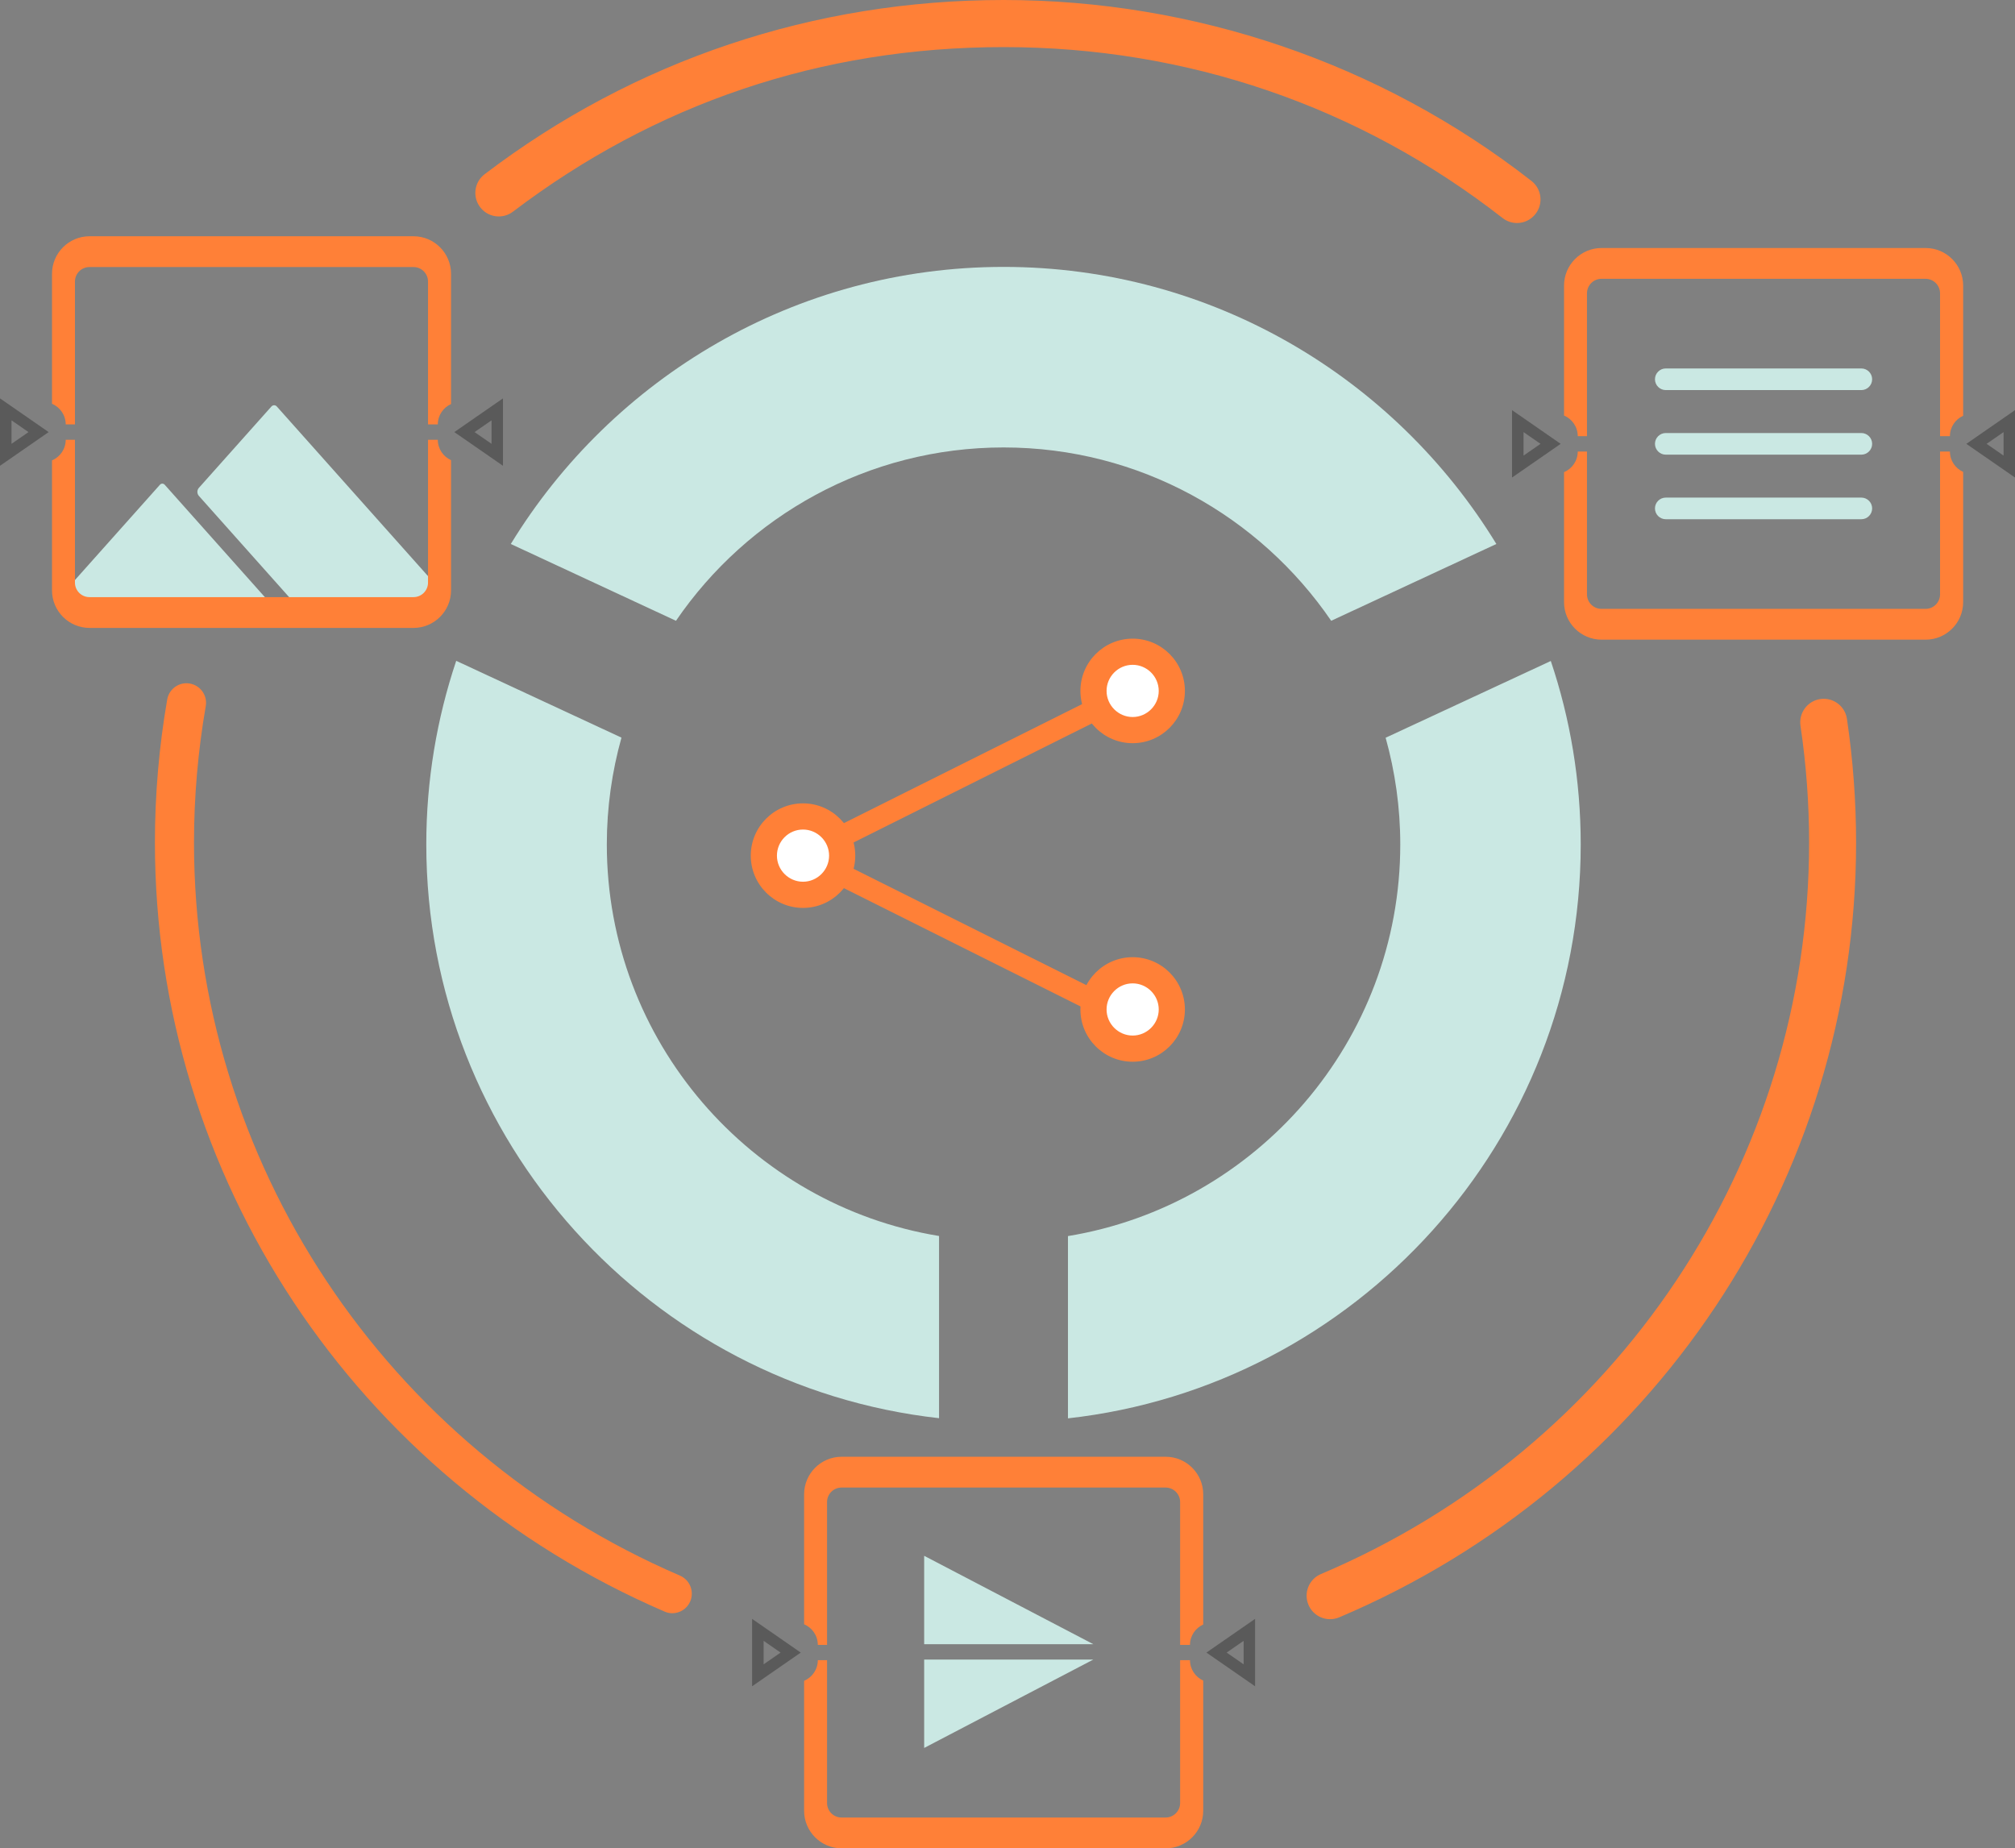 <svg width="508" height="466" viewBox="0 0 508 466" fill="none" xmlns="http://www.w3.org/2000/svg">
<rect x="0" y="0" width="508" height="466" fill="#808080" stroke="none"/>
<g clip-path="url(#clip0_1407_2474)">
<path d="M349.329 185.997C351.718 194.572 353.021 203.581 353.021 212.907C353.021 262.557 316.69 303.85 269.243 311.654V357.61C341.865 349.51 398.514 287.708 398.514 212.926C398.514 196.765 395.868 181.196 390.971 166.654L349.309 186.017L349.329 185.997Z" fill="#CAE8E3"/>
<path d="M170.419 156.519C188.446 130.142 218.735 112.815 253.013 112.815C287.29 112.815 317.579 130.162 335.606 156.519L377.248 137.156C351.659 95.29 305.554 67.294 253.013 67.294C200.471 67.294 154.366 95.29 128.777 137.156L170.419 156.519Z" fill="#CAE8E3"/>
<path d="M236.763 311.635C189.315 303.851 152.984 262.538 152.984 212.887C152.984 203.562 154.288 194.552 156.677 185.978L115.015 166.615C110.138 181.157 107.472 196.726 107.472 212.887C107.472 287.669 164.121 349.471 236.743 357.571V311.615L236.763 311.635Z" fill="#CAE8E3"/>
<path d="M232.991 418.425V440.711L275.64 418.425" fill="#CAE8E3"/>
<path d="M275.64 414.552L232.991 392.266V414.552" fill="#CAE8E3"/>
<g opacity="0.5">
<path d="M316.414 425.161L304.152 416.666L316.414 408.17V425.161ZM309.247 416.666L313.531 419.629V413.702L309.247 416.666Z" fill="#333333"/>
</g>
<path d="M299.986 418.582H297.518V454.6C297.518 456.615 295.879 458.255 293.865 458.255H212.16C210.146 458.255 208.507 456.615 208.507 454.6V418.582H206.178C206.178 420.913 204.756 422.929 202.722 423.778V456.556C202.722 461.772 206.967 466.02 212.18 466.02H293.885C299.098 466.02 303.343 461.772 303.343 456.556V423.719C301.388 422.85 300.006 420.874 300.006 418.582H299.986Z" fill="#FF8037"/>
<path d="M299.986 414.73H297.518V378.712C297.518 376.697 295.879 375.057 293.865 375.057H212.16C210.146 375.057 208.507 376.697 208.507 378.712V414.73H206.178C206.178 412.398 204.756 410.383 202.722 409.534V376.756C202.722 371.54 206.967 367.292 212.18 367.292H293.885C299.098 367.292 303.343 371.54 303.343 376.756V409.593C301.388 410.462 300.006 412.438 300.006 414.73H299.986Z" fill="#FF8037"/>
<g opacity="0.5">
<path d="M189.611 408.17L201.873 416.666L189.611 425.161V408.17ZM192.514 413.702V419.629L196.799 416.666L192.514 413.702Z" fill="#333333"/>
</g>
<g opacity="0.5">
<path d="M508 120.402L495.738 111.906L508 103.41V120.402ZM500.832 111.906L505.117 114.869V108.942L500.832 111.906Z" fill="#333333"/>
</g>
<path d="M491.572 113.843H489.104V149.861C489.104 151.876 487.465 153.516 485.451 153.516H403.746C401.732 153.516 400.093 151.876 400.093 149.861V113.843H397.763C397.763 116.174 396.342 118.189 394.308 119.039V151.817C394.308 157.033 398.553 161.28 403.766 161.28H485.471C490.684 161.28 494.929 157.033 494.929 151.817V118.98C492.974 118.11 491.592 116.135 491.592 113.843H491.572Z" fill="#FF8037"/>
<path d="M491.572 109.97H489.104V73.952C489.104 71.937 487.465 70.297 485.451 70.297H403.746C401.732 70.297 400.093 71.937 400.093 73.952V109.97H397.763C397.763 107.639 396.342 105.623 394.308 104.774V71.996C394.308 66.78 398.553 62.532 403.766 62.532H485.471C490.684 62.532 494.929 66.78 494.929 71.996V104.833C492.974 105.702 491.592 107.678 491.592 109.97H491.572Z" fill="#FF8037"/>
<g opacity="0.5">
<path d="M381.197 103.41L393.459 111.906L381.197 120.402V103.41ZM384.1 108.942V114.869L388.384 111.906L384.1 108.942Z" fill="#333333"/>
</g>
<path d="M469.26 98.353H419.957C418.456 98.353 417.232 97.127 417.232 95.626C417.232 94.124 418.456 92.899 419.957 92.899H469.26C470.761 92.899 471.985 94.124 471.985 95.626C471.985 97.127 470.761 98.353 469.26 98.353Z" fill="#CAE8E3"/>
<path d="M469.26 114.633H419.957C418.456 114.633 417.232 113.408 417.232 111.906C417.232 110.405 418.456 109.18 419.957 109.18H469.26C470.761 109.18 471.985 110.405 471.985 111.906C471.985 113.408 470.761 114.633 469.26 114.633Z" fill="#CAE8E3"/>
<path d="M469.26 130.913H419.957C418.456 130.913 417.232 129.688 417.232 128.186C417.232 126.685 418.456 125.46 419.957 125.46H469.26C470.761 125.46 471.985 126.685 471.985 128.186C471.985 129.688 470.761 130.913 469.26 130.913Z" fill="#CAE8E3"/>
<path d="M66.857 150.651L41.524 122.22C41.188 121.845 40.655 121.845 40.319 122.22L14.315 151.382C13.743 152.034 14.118 153.2 14.927 153.2H63.007" fill="#CAE8E3"/>
<path d="M74.558 152.429L50.133 125.025C49.639 124.472 49.639 123.563 50.133 123.01L68.417 102.502C68.812 102.067 69.404 102.067 69.799 102.502L112.448 150.354C113.12 151.105 112.665 152.429 111.757 152.429H74.558Z" fill="#CAE8E3"/>
<g opacity="0.5">
<path d="M126.803 117.438L114.541 108.942L126.803 100.446V117.438ZM119.635 108.942L123.92 111.906V105.978L119.635 108.942Z" fill="#333333"/>
</g>
<path d="M110.375 110.879H107.907V146.897C107.907 148.912 106.268 150.552 104.254 150.552H22.549C20.535 150.552 18.896 148.912 18.896 146.897V110.879H16.566C16.566 113.21 15.145 115.226 13.111 116.075V148.853C13.111 154.069 17.356 158.317 22.569 158.317H104.254C109.467 158.317 113.712 154.069 113.712 148.853V116.016C111.757 115.147 110.375 113.171 110.375 110.879Z" fill="#FF8037"/>
<path d="M110.375 107.006H107.907V70.988C107.907 68.973 106.268 67.333 104.254 67.333H22.549C20.535 67.333 18.896 68.973 18.896 70.988V107.006H16.566C16.566 104.675 15.145 102.659 13.111 101.81V69.032C13.111 63.816 17.356 59.568 22.569 59.568H104.254C109.467 59.568 113.712 63.816 113.712 69.032V101.869C111.757 102.738 110.375 104.714 110.375 107.006Z" fill="#FF8037"/>
<g opacity="0.5">
<path d="M0 100.446L12.262 108.942L0 117.438V100.446ZM2.903 105.978V111.906L7.187 108.942L2.903 105.978Z" fill="#333333"/>
</g>
<path d="M169.511 406.747C168.859 406.747 168.188 406.609 167.556 406.332C89.504 372.685 39.056 296.579 39.056 212.413C39.056 200.321 40.102 188.19 42.156 176.355C42.63 173.668 45.177 171.87 47.862 172.344C50.547 172.819 52.344 175.367 51.87 178.054C49.915 189.336 48.908 200.894 48.908 212.432C48.908 292.628 97.007 365.177 171.426 397.264C173.934 398.35 175.079 401.255 174.013 403.764C173.203 405.641 171.387 406.747 169.472 406.747H169.511Z" fill="#FF8037"/>
<path d="M335.33 408.249C333.02 408.249 330.828 406.886 329.88 404.633C328.597 401.61 330.018 398.133 333.02 396.868C407.774 365.178 456.09 292.786 456.09 212.452C456.09 202.593 455.36 192.695 453.918 182.994C453.445 179.754 455.676 176.731 458.894 176.256C462.132 175.763 465.153 178.015 465.627 181.235C467.148 191.489 467.937 202 467.937 212.432C467.937 297.548 416.798 374.226 337.64 407.775C336.89 408.091 336.1 408.249 335.33 408.249Z" fill="#FF8037"/>
<path d="M382.461 56.23C381.178 56.23 379.914 55.815 378.828 54.985C342.695 26.771 299.197 11.874 253.033 11.874C206.869 11.874 165.069 26.218 129.33 53.365C126.724 55.341 123.012 54.847 121.037 52.219C119.063 49.611 119.576 45.897 122.182 43.921C159.955 15.174 205.21 0 253.013 0C300.816 0 347.868 15.767 386.094 45.62C388.681 47.635 389.135 51.35 387.121 53.938C385.956 55.44 384.219 56.23 382.442 56.23H382.461Z" fill="#FF8037"/>
<path d="M284.329 259.712L196.345 215.732L284.329 171.771L286.777 176.652L208.547 215.732L286.777 254.832L284.329 259.712Z" fill="#FF8037"/>
<path d="M202.446 225.611C207.898 225.611 212.318 221.188 212.318 215.732C212.318 210.276 207.898 205.854 202.446 205.854C196.993 205.854 192.573 210.276 192.573 215.732C192.573 221.188 196.993 225.611 202.446 225.611Z" fill="white"/>
<path d="M202.446 228.91C195.18 228.91 189.276 223.003 189.276 215.732C189.276 208.461 195.18 202.554 202.446 202.554C209.712 202.554 215.616 208.461 215.616 215.732C215.616 223.003 209.712 228.91 202.446 228.91ZM202.446 209.153C198.813 209.153 195.871 212.116 195.871 215.732C195.871 219.348 198.832 222.311 202.446 222.311C206.059 222.311 209.021 219.348 209.021 215.732C209.021 212.116 206.059 209.153 202.446 209.153Z" fill="#FF8037"/>
<path d="M285.553 184.1C291.005 184.1 295.425 179.677 295.425 174.222C295.425 168.766 291.005 164.343 285.553 164.343C280.1 164.343 275.68 168.766 275.68 174.222C275.68 179.677 280.1 184.1 285.553 184.1Z" fill="white"/>
<path d="M285.553 187.38C278.287 187.38 272.383 181.472 272.383 174.202C272.383 166.931 278.287 161.023 285.553 161.023C292.819 161.023 298.723 166.931 298.723 174.202C298.723 181.472 292.819 187.38 285.553 187.38ZM285.553 167.622C281.92 167.622 278.978 170.586 278.978 174.202C278.978 177.817 281.939 180.781 285.553 180.781C289.166 180.781 292.128 177.817 292.128 174.202C292.128 170.586 289.166 167.622 285.553 167.622Z" fill="#FF8037"/>
<path d="M285.553 264.395C291.005 264.395 295.425 259.972 295.425 254.516C295.425 249.061 291.005 244.638 285.553 244.638C280.1 244.638 275.68 249.061 275.68 254.516C275.68 259.972 280.1 264.395 285.553 264.395Z" fill="white"/>
<path d="M285.553 267.694C278.287 267.694 272.383 261.787 272.383 254.516C272.383 247.245 278.287 241.338 285.553 241.338C292.819 241.338 298.723 247.245 298.723 254.516C298.723 261.787 292.819 267.694 285.553 267.694ZM285.553 247.937C281.92 247.937 278.978 250.901 278.978 254.516C278.978 258.132 281.939 261.095 285.553 261.095C289.166 261.095 292.128 258.132 292.128 254.516C292.128 250.901 289.166 247.937 285.553 247.937Z" fill="#FF8037"/>
</g>
<defs>
<clipPath id="clip0_1407_2474">
<rect width="508" height="466" fill="white"/>
</clipPath>
</defs>
</svg>
